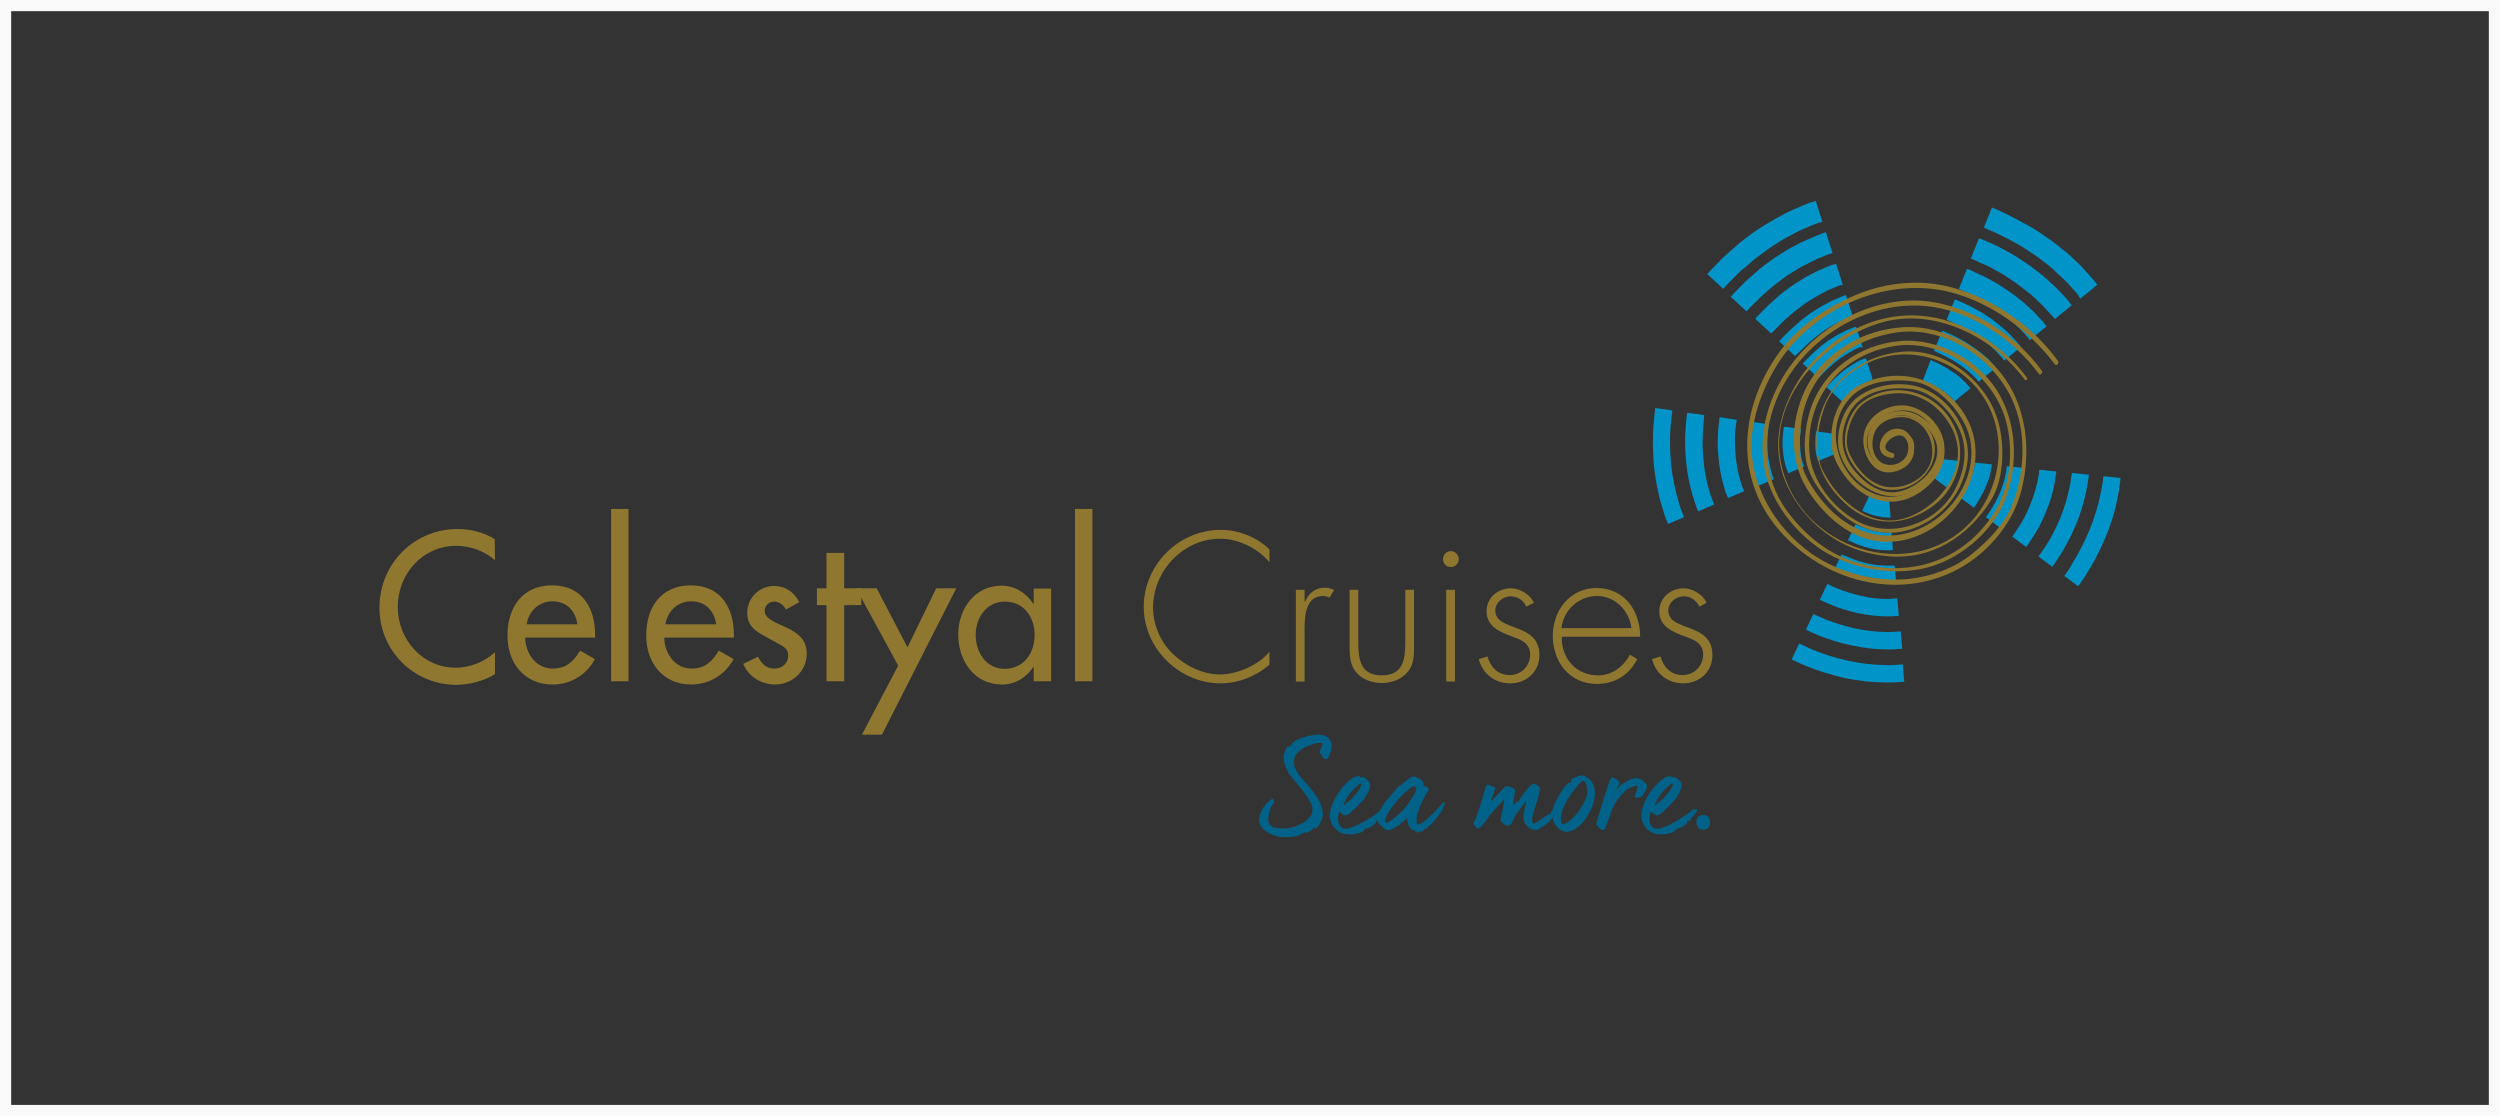 <svg width="224" height="100" viewBox="0 0 224 100" fill="none" xmlns="http://www.w3.org/2000/svg">
<rect x="0" y="0" width="224" height="100" fill="#333333" stroke="none"/>
<rect x="0.5" y="0.5" width="223" height="99" stroke="#F9F9F9"/>
<g style="mix-blend-mode:luminosity" clip-path="url(#clip0_3572_2685)">
<path d="M119.307 66.831C119.307 66.884 119.307 66.963 119.281 67.095C119.255 67.227 119.229 67.359 119.177 67.492C119.125 67.624 119.073 67.756 119.021 67.862C118.969 67.968 118.891 68.02 118.813 68.02C118.761 68.02 118.709 67.994 118.631 67.941C118.553 67.888 118.501 67.835 118.449 67.756C118.397 67.677 118.345 67.597 118.319 67.544C118.293 67.465 118.267 67.412 118.267 67.359C118.267 67.307 118.293 67.201 118.345 67.069C118.397 66.936 118.475 66.804 118.527 66.646C118.501 66.619 118.501 66.593 118.475 66.593C118.475 66.593 118.449 66.566 118.371 66.566C118.214 66.54 117.98 66.593 117.72 66.646C117.46 66.725 117.174 66.831 116.914 66.963C116.654 67.095 116.42 67.28 116.238 67.465C116.056 67.677 115.952 67.888 115.926 68.153C115.9 68.364 115.952 68.549 116.004 68.734C116.082 68.919 116.16 69.104 116.29 69.289C116.42 69.475 116.55 69.633 116.706 69.818C116.862 69.977 117.018 70.162 117.174 70.347C117.616 70.849 117.954 71.299 118.188 71.748C118.423 72.198 118.527 72.621 118.527 73.017C118.527 73.07 118.501 73.149 118.475 73.281C118.423 73.414 118.371 73.546 118.319 73.678C118.241 73.81 118.188 73.942 118.084 74.048C118.006 74.154 117.928 74.207 117.824 74.207C117.798 74.207 117.772 74.207 117.772 74.207V74.18C117.772 74.18 117.772 74.18 117.772 74.154C117.772 74.127 117.746 74.154 117.72 74.154C117.642 74.26 117.564 74.339 117.486 74.392C117.408 74.445 117.356 74.498 117.252 74.55C117.174 74.603 117.07 74.63 116.966 74.603C116.94 74.603 116.914 74.603 116.914 74.603C116.914 74.603 116.914 74.603 116.914 74.577V74.55C116.914 74.55 116.888 74.55 116.862 74.55C116.836 74.55 116.81 74.55 116.81 74.577C116.81 74.603 116.784 74.603 116.784 74.63C116.784 74.656 116.758 74.656 116.758 74.683C116.758 74.709 116.732 74.709 116.706 74.709C116.68 74.709 116.654 74.709 116.654 74.709V74.683V74.656C116.654 74.656 116.654 74.63 116.628 74.63C116.576 74.656 116.55 74.683 116.524 74.736C116.498 74.788 116.446 74.841 116.368 74.868C116.212 74.894 116.056 74.921 115.9 74.947C115.77 74.974 115.614 74.974 115.432 75C115.25 75 115.067 75 114.859 75C114.703 75 114.521 74.947 114.313 74.894C114.079 74.841 113.871 74.736 113.663 74.63C113.455 74.498 113.247 74.365 113.091 74.18C112.935 73.995 112.831 73.784 112.805 73.546C112.805 73.414 112.831 73.229 112.883 73.044C112.935 72.859 113.013 72.674 113.117 72.488C113.221 72.303 113.351 72.118 113.507 71.96C113.663 71.801 113.819 71.669 114.001 71.563C114.027 71.563 114.027 71.563 114.053 71.563C114.079 71.59 114.105 71.59 114.105 71.616C114.183 71.722 114.183 71.88 114.079 72.065C114.027 72.092 113.975 72.145 113.923 72.25C113.871 72.356 113.819 72.462 113.793 72.594C113.741 72.726 113.715 72.832 113.689 72.964C113.663 73.097 113.637 73.176 113.637 73.255C113.611 73.467 113.637 73.625 113.715 73.757C113.767 73.89 113.871 73.969 113.975 74.048C114.079 74.127 114.209 74.154 114.339 74.18C114.469 74.207 114.625 74.207 114.755 74.233C114.807 74.233 114.885 74.233 115.015 74.233C115.119 74.233 115.197 74.233 115.276 74.233C115.432 74.207 115.64 74.154 115.9 74.101C116.16 74.022 116.42 73.916 116.654 73.784C116.914 73.652 117.122 73.467 117.304 73.281C117.486 73.07 117.59 72.859 117.59 72.594C117.616 72.356 117.538 72.118 117.382 71.827C117.226 71.537 117.044 71.272 116.81 70.955C116.576 70.664 116.342 70.373 116.108 70.082C115.848 69.792 115.64 69.527 115.484 69.289C115.432 69.21 115.354 69.104 115.302 68.972C115.25 68.84 115.197 68.708 115.145 68.576C115.093 68.443 115.067 68.311 115.041 68.179C115.015 68.047 115.015 67.915 115.015 67.809C115.015 67.756 115.015 67.703 115.041 67.597C115.067 67.518 115.093 67.412 115.119 67.333C115.145 67.227 115.197 67.148 115.223 67.069C115.276 66.989 115.328 66.936 115.354 66.91C115.406 66.91 115.432 66.884 115.51 66.884C115.562 66.857 115.614 66.857 115.666 66.831C115.718 66.672 115.848 66.513 116.056 66.381C116.264 66.249 116.524 66.143 116.784 66.064C117.044 65.985 117.33 65.905 117.59 65.879C117.85 65.826 118.084 65.826 118.24 65.826C118.423 65.853 118.605 65.879 118.735 65.932C118.865 65.985 118.969 66.064 119.073 66.17C119.151 66.275 119.203 66.381 119.255 66.513C119.307 66.566 119.307 66.698 119.307 66.831Z" fill="#006288"/>
<path d="M124.146 72.541C124.146 72.647 124.12 72.726 124.068 72.805C124.016 72.885 123.964 72.938 123.886 73.017C123.808 73.096 123.756 73.149 123.678 73.255C123.6 73.334 123.548 73.44 123.522 73.599L123.418 73.519H123.314C123.262 73.519 123.262 73.546 123.262 73.599C123.262 73.651 123.262 73.678 123.288 73.731C123.21 73.784 123.106 73.863 123.054 73.916C122.976 73.995 122.898 74.048 122.768 74.127C122.716 74.154 122.638 74.18 122.533 74.207C122.429 74.233 122.351 74.233 122.299 74.286C122.273 74.312 122.221 74.339 122.169 74.418C122.117 74.497 122.065 74.55 121.961 74.577C121.597 74.709 121.259 74.762 120.973 74.762C120.687 74.762 120.453 74.735 120.245 74.656C120.037 74.577 119.881 74.471 119.725 74.339C119.594 74.207 119.49 74.074 119.386 73.916C119.308 73.784 119.256 73.625 119.204 73.493C119.178 73.361 119.152 73.228 119.152 73.149C119.152 72.938 119.178 72.7 119.256 72.435C119.334 72.171 119.438 71.906 119.568 71.642C119.699 71.378 119.855 71.113 120.037 70.875C120.219 70.611 120.401 70.4 120.583 70.214C120.765 70.029 120.973 69.871 121.155 69.739C121.363 69.606 121.545 69.553 121.727 69.553C121.779 69.553 121.805 69.58 121.857 69.606C121.883 69.633 121.935 69.659 121.961 69.659C121.987 69.659 122.013 69.659 122.013 69.659V69.633V69.606C122.013 69.606 122.039 69.606 122.065 69.606C122.117 69.606 122.195 69.633 122.273 69.686C122.351 69.739 122.429 69.791 122.507 69.871C122.585 69.95 122.638 70.003 122.69 70.082C122.742 70.162 122.768 70.214 122.768 70.267C122.768 70.4 122.742 70.505 122.716 70.637C122.69 70.743 122.638 70.875 122.585 70.981C122.533 71.087 122.481 71.193 122.403 71.298C122.351 71.404 122.299 71.483 122.247 71.563C122.221 71.589 122.169 71.668 122.091 71.748C122.013 71.827 121.935 71.933 121.805 72.039C121.701 72.144 121.597 72.277 121.467 72.382C121.337 72.488 121.233 72.62 121.103 72.726C120.999 72.832 120.895 72.911 120.791 72.964C120.713 73.017 120.635 73.07 120.583 73.07C120.505 73.07 120.427 73.043 120.323 72.964C120.219 72.885 120.115 72.805 120.011 72.726C119.985 72.779 119.959 72.832 119.959 72.885C119.933 72.938 119.933 73.017 119.907 73.07C119.907 73.123 119.881 73.202 119.881 73.255C119.881 73.308 119.881 73.334 119.881 73.361C119.881 73.466 119.881 73.572 119.907 73.678C119.933 73.784 119.985 73.863 120.037 73.969C120.089 74.048 120.167 74.127 120.271 74.18C120.349 74.233 120.479 74.259 120.609 74.259C120.739 74.259 120.895 74.233 121.077 74.154C121.259 74.074 121.467 73.995 121.701 73.889C121.909 73.784 122.143 73.651 122.377 73.519C122.611 73.387 122.82 73.255 123.002 73.123C123.184 72.99 123.366 72.885 123.496 72.752C123.652 72.647 123.73 72.567 123.808 72.488C123.834 72.488 123.886 72.514 123.938 72.541C124.12 72.435 124.146 72.488 124.146 72.541ZM122.013 70.214H121.883C121.805 70.241 121.727 70.32 121.623 70.4C121.519 70.479 121.415 70.585 121.285 70.717C121.155 70.849 121.051 70.981 120.921 71.14C120.791 71.298 120.687 71.457 120.583 71.642C120.531 71.721 120.505 71.801 120.479 71.854C120.453 71.906 120.427 71.959 120.401 72.039C120.375 72.091 120.375 72.144 120.349 72.171C120.453 72.118 120.609 72.012 120.791 71.854C120.973 71.695 121.155 71.536 121.311 71.325C121.493 71.14 121.649 70.928 121.779 70.743C121.909 70.532 121.987 70.347 122.013 70.214Z" fill="#006288"/>
<path d="M129.348 72.224C129.322 72.356 129.27 72.489 129.192 72.621C129.114 72.753 129.036 72.885 128.932 73.017C128.906 73.07 128.828 73.15 128.724 73.282C128.62 73.414 128.49 73.546 128.36 73.705C128.23 73.863 128.1 73.996 127.97 74.101C127.84 74.207 127.762 74.286 127.71 74.286C127.658 74.286 127.632 74.286 127.632 74.26C127.632 74.234 127.606 74.234 127.58 74.234C127.553 74.26 127.553 74.286 127.58 74.313C127.606 74.339 127.606 74.366 127.606 74.392C127.58 74.392 127.527 74.392 127.501 74.445C127.475 74.498 127.423 74.524 127.397 74.524C127.345 74.524 127.319 74.524 127.345 74.498C127.345 74.471 127.345 74.471 127.293 74.471C127.241 74.471 127.215 74.498 127.215 74.524C127.215 74.551 127.189 74.577 127.137 74.577C127.085 74.577 127.059 74.577 127.085 74.577C127.085 74.577 127.085 74.551 127.059 74.551L126.981 74.63V74.577C126.981 74.551 126.981 74.551 126.955 74.524L126.929 74.551C126.929 74.551 126.929 74.577 126.929 74.604C126.877 74.551 126.825 74.498 126.773 74.445C126.721 74.366 126.669 74.339 126.643 74.339C126.617 74.339 126.617 74.339 126.617 74.366V74.392C126.617 74.392 126.617 74.392 126.617 74.419C126.617 74.419 126.591 74.419 126.591 74.392C126.487 74.339 126.409 74.26 126.331 74.154C126.253 74.048 126.201 73.943 126.175 73.837C126.149 73.731 126.123 73.625 126.097 73.52C126.071 73.414 126.071 73.361 126.071 73.308C125.993 73.388 125.863 73.493 125.733 73.599C125.603 73.731 125.447 73.837 125.291 73.969C125.135 74.075 124.953 74.181 124.797 74.26C124.641 74.339 124.484 74.392 124.328 74.392C124.276 74.392 124.198 74.366 124.094 74.286C123.99 74.234 123.912 74.154 123.808 74.048C123.704 73.969 123.626 73.863 123.548 73.784C123.47 73.678 123.444 73.599 123.444 73.546C123.418 73.335 123.47 73.097 123.574 72.832C123.678 72.568 123.808 72.303 123.99 72.039C124.016 71.986 124.094 71.907 124.172 71.801C124.25 71.695 124.354 71.59 124.458 71.457C124.562 71.325 124.667 71.193 124.797 71.061C124.901 70.929 125.005 70.823 125.109 70.691C125.213 70.585 125.291 70.506 125.369 70.427C125.447 70.347 125.499 70.321 125.499 70.321C125.551 70.321 125.577 70.321 125.577 70.347C125.577 70.374 125.577 70.374 125.603 70.374C125.629 70.347 125.629 70.321 125.655 70.294C125.681 70.268 125.681 70.241 125.655 70.215C125.707 70.189 125.785 70.136 125.863 70.056C125.941 69.977 125.993 69.951 126.071 69.898C126.123 69.871 126.149 69.845 126.201 69.792C126.227 69.766 126.279 69.713 126.331 69.686C126.383 69.66 126.435 69.633 126.513 69.607C126.591 69.58 126.669 69.58 126.773 69.58C126.799 69.58 126.851 69.607 126.903 69.633C126.981 69.66 127.059 69.713 127.137 69.766C127.215 69.818 127.293 69.845 127.345 69.898C127.423 69.951 127.449 69.977 127.475 69.977C127.501 70.03 127.527 70.083 127.527 70.162C127.554 70.241 127.554 70.321 127.527 70.4C127.606 70.453 127.684 70.479 127.762 70.479C127.84 70.479 127.918 70.532 127.97 70.612C127.97 70.638 127.996 70.691 127.996 70.717C128.022 70.797 127.996 70.823 127.97 70.876C127.918 70.929 127.892 70.982 127.866 71.008C127.84 71.034 127.814 71.087 127.788 71.114C127.736 71.246 127.632 71.378 127.554 71.563C127.449 71.748 127.371 71.96 127.267 72.171C127.189 72.383 127.111 72.594 127.033 72.806C126.955 73.017 126.929 73.229 126.929 73.388V73.758L126.955 73.811C126.981 73.863 126.981 73.89 127.007 73.863C127.033 73.863 127.059 73.863 127.137 73.837C127.189 73.811 127.267 73.784 127.345 73.758C127.423 73.731 127.501 73.678 127.554 73.625C127.632 73.573 127.684 73.546 127.736 73.493C127.892 73.361 128.048 73.229 128.204 73.07C128.386 72.912 128.542 72.727 128.698 72.568C128.854 72.409 128.984 72.251 129.088 72.145C129.192 72.013 129.27 71.933 129.296 71.907C129.322 71.854 129.348 71.828 129.374 71.854C129.4 71.854 129.4 71.88 129.426 71.933C129.452 71.986 129.452 72.013 129.452 72.092C129.348 72.145 129.348 72.171 129.348 72.224ZM126.903 70.691C126.903 70.612 126.851 70.506 126.773 70.427C126.695 70.427 126.591 70.479 126.409 70.585C126.253 70.691 126.071 70.85 125.863 71.034C125.655 71.22 125.473 71.431 125.239 71.669C125.031 71.907 124.823 72.145 124.667 72.383C124.484 72.621 124.354 72.832 124.25 73.07C124.146 73.282 124.094 73.467 124.094 73.625C124.094 73.678 124.094 73.705 124.12 73.705H124.146H124.328C124.562 73.546 124.745 73.414 124.901 73.308C125.057 73.202 125.239 73.017 125.473 72.806C125.707 72.594 125.889 72.383 126.071 72.145C126.097 72.118 126.149 72.039 126.227 71.933C126.305 71.801 126.409 71.669 126.513 71.51C126.617 71.352 126.695 71.22 126.773 71.061C126.877 70.876 126.903 70.744 126.903 70.691Z" fill="#006288"/>
<path d="M139.752 72.118C139.752 72.251 139.7 72.436 139.57 72.621C139.44 72.806 139.31 72.991 139.18 73.176C139.024 73.361 138.894 73.52 138.764 73.652C138.634 73.784 138.582 73.837 138.556 73.837C138.504 73.863 138.451 73.916 138.373 73.969C138.295 74.022 138.191 74.075 138.087 74.154C137.983 74.207 137.905 74.26 137.801 74.313C137.723 74.366 137.671 74.366 137.619 74.366C137.567 74.366 137.515 74.366 137.489 74.366C137.437 74.366 137.411 74.339 137.333 74.339C137.333 74.339 137.307 74.313 137.281 74.313C137.255 74.286 137.203 74.286 137.177 74.26C137.151 74.234 137.099 74.234 137.073 74.234C137.047 74.234 137.021 74.207 137.047 74.207C136.917 74.128 136.839 74.022 136.761 73.943C136.683 73.863 136.631 73.784 136.605 73.705C136.579 73.626 136.553 73.546 136.527 73.44C136.501 73.335 136.501 73.229 136.501 73.07C136.501 73.044 136.501 72.991 136.527 72.885C136.553 72.779 136.579 72.674 136.605 72.541C136.631 72.409 136.657 72.277 136.683 72.118C136.709 71.96 136.735 71.828 136.761 71.722C136.579 71.96 136.423 72.171 136.241 72.409C136.085 72.647 135.903 72.885 135.747 73.123C135.721 73.15 135.695 73.203 135.669 73.282C135.643 73.388 135.591 73.467 135.539 73.573C135.486 73.678 135.434 73.784 135.356 73.863C135.278 73.943 135.226 73.996 135.148 73.996C135.096 73.996 135.018 73.969 134.94 73.943C134.862 73.916 134.784 73.863 134.706 73.811C134.628 73.758 134.576 73.705 134.524 73.626C134.472 73.546 134.446 73.493 134.446 73.44C134.446 73.414 134.472 73.308 134.498 73.15C134.524 72.991 134.576 72.806 134.628 72.594C134.68 72.383 134.706 72.198 134.732 72.013C134.758 71.828 134.784 71.695 134.784 71.616C134.602 71.801 134.368 72.039 134.134 72.304C133.9 72.568 133.666 72.832 133.458 73.07C133.432 73.097 133.38 73.176 133.302 73.308C133.224 73.44 133.12 73.573 133.016 73.705C132.912 73.837 132.808 73.969 132.704 74.075C132.6 74.181 132.522 74.234 132.443 74.234C132.417 74.234 132.365 74.207 132.339 74.181C132.287 74.154 132.235 74.101 132.209 74.049C132.157 73.996 132.131 73.943 132.079 73.89C132.053 73.837 132.027 73.784 132.027 73.758C132.157 73.493 132.261 73.255 132.339 73.017C132.417 72.779 132.496 72.515 132.6 72.251C132.652 72.092 132.704 71.881 132.782 71.669C132.86 71.458 132.912 71.246 132.964 71.035C133.016 70.823 133.068 70.665 133.12 70.532C133.172 70.4 133.198 70.321 133.25 70.321C133.302 70.321 133.38 70.321 133.458 70.347C133.536 70.374 133.614 70.4 133.666 70.427C133.744 70.453 133.796 70.479 133.874 70.532C133.926 70.559 133.978 70.612 134.004 70.638C133.926 70.823 133.848 71.008 133.796 71.167C133.744 71.352 133.666 71.51 133.614 71.695V71.722C133.614 71.722 133.614 71.748 133.64 71.775C133.744 71.643 133.874 71.51 134.03 71.352C134.16 71.193 134.316 71.061 134.42 70.929C134.55 70.797 134.654 70.665 134.758 70.585C134.862 70.479 134.914 70.453 134.94 70.453C135.018 70.453 135.096 70.453 135.2 70.479C135.278 70.506 135.382 70.532 135.46 70.559C135.539 70.585 135.617 70.638 135.669 70.691C135.721 70.744 135.747 70.797 135.747 70.85L135.565 72.145C135.591 72.118 135.617 72.092 135.669 72.066C135.695 72.039 135.747 71.986 135.773 71.96C135.799 71.933 135.851 71.881 135.877 71.854C135.903 71.828 135.929 71.801 135.955 71.801C136.007 71.801 136.033 71.801 136.033 71.828C136.033 71.854 136.033 71.854 136.059 71.854C136.059 71.828 136.085 71.775 136.137 71.695C136.189 71.616 136.241 71.51 136.319 71.378C136.397 71.272 136.475 71.14 136.579 71.008C136.683 70.876 136.787 70.744 136.891 70.638C136.995 70.532 137.099 70.427 137.177 70.347C137.281 70.268 137.359 70.242 137.437 70.242C137.489 70.242 137.567 70.268 137.619 70.294C137.671 70.321 137.749 70.374 137.801 70.4C137.853 70.453 137.905 70.506 137.931 70.532C137.957 70.585 137.983 70.638 137.983 70.665C137.983 70.691 137.983 70.744 137.957 70.823C137.931 70.902 137.931 70.982 137.905 71.088C137.879 71.193 137.853 71.272 137.827 71.378C137.801 71.484 137.775 71.537 137.775 71.616C137.723 71.775 137.697 71.907 137.619 72.092C137.567 72.251 137.515 72.409 137.463 72.568C137.411 72.727 137.385 72.885 137.333 73.044C137.307 73.203 137.281 73.335 137.281 73.467C137.281 73.546 137.281 73.626 137.307 73.652C137.307 73.705 137.359 73.758 137.437 73.811C137.567 73.758 137.697 73.678 137.853 73.573C138.009 73.467 138.139 73.388 138.269 73.282C138.399 73.176 138.504 73.097 138.608 73.044C138.712 72.965 138.764 72.938 138.79 72.938C138.816 72.938 138.816 72.938 138.816 72.938C138.816 72.938 138.816 72.965 138.79 72.965L138.764 72.991C138.764 72.991 138.764 72.991 138.79 72.991C138.816 72.991 138.842 72.965 138.868 72.938C138.894 72.912 138.92 72.859 138.946 72.859C138.972 72.727 139.076 72.594 139.206 72.489C139.336 72.383 139.492 72.224 139.648 72.039C139.674 72.066 139.726 72.066 139.752 72.118C139.752 72.066 139.726 72.039 139.752 72.118Z" fill="#006288"/>
<path d="M141.782 69.475C141.886 69.501 141.964 69.527 142.068 69.58C142.146 69.633 142.224 69.686 142.328 69.739C142.406 69.792 142.484 69.871 142.562 69.95C142.692 70.162 142.796 70.373 142.848 70.585C142.9 70.77 142.9 70.981 142.9 71.193C142.9 71.404 142.848 71.642 142.796 71.88C142.718 72.118 142.64 72.383 142.51 72.621C142.38 72.859 142.25 73.096 142.094 73.334C141.938 73.572 141.756 73.784 141.574 73.942C141.392 74.127 141.183 74.26 140.975 74.365C140.767 74.471 140.559 74.524 140.351 74.524C140.143 74.524 139.935 74.445 139.779 74.339C139.623 74.233 139.493 74.075 139.363 73.916C139.259 73.757 139.181 73.572 139.129 73.387C139.077 73.202 139.051 73.044 139.051 72.938C139.051 72.911 139.051 72.859 139.077 72.806C139.077 72.726 139.103 72.647 139.129 72.568C139.155 72.462 139.181 72.383 139.207 72.277C139.233 72.171 139.259 72.065 139.311 71.986C139.363 71.88 139.441 71.748 139.545 71.537C139.649 71.325 139.779 71.114 139.909 70.902C140.039 70.691 140.169 70.505 140.325 70.347C140.455 70.188 140.559 70.109 140.637 70.109C140.689 70.109 140.715 70.109 140.715 70.135C140.715 70.162 140.715 70.162 140.767 70.162C140.767 70.135 140.767 70.109 140.767 70.082C140.767 70.056 140.767 70.03 140.767 70.003C140.767 69.977 140.767 69.95 140.793 69.897C140.793 69.871 140.845 69.818 140.897 69.792C141.21 69.607 141.522 69.448 141.782 69.475ZM142.224 70.928C142.198 70.611 142.172 70.4 142.146 70.294C142.094 70.188 142.042 70.109 141.99 70.03C141.938 69.95 141.86 69.95 141.782 69.977C141.652 70.03 141.444 70.268 141.131 70.664C140.819 71.061 140.585 71.431 140.429 71.695C140.247 71.986 140.117 72.25 140.013 72.541C139.909 72.832 139.857 73.096 139.857 73.387C139.857 73.44 139.857 73.546 139.883 73.625C139.909 73.731 139.961 73.81 140.039 73.863C140.299 73.784 140.533 73.652 140.793 73.414C141.053 73.176 141.288 72.911 141.496 72.621C141.704 72.33 141.886 72.013 142.016 71.722C142.146 71.431 142.224 71.166 142.224 70.928Z" fill="#006288"/>
<path d="M147.579 70.452C147.579 70.505 147.553 70.558 147.501 70.664C147.475 70.77 147.423 70.875 147.371 70.981C147.319 71.087 147.241 71.193 147.189 71.272C147.111 71.351 147.059 71.404 147.007 71.431C146.955 71.457 146.877 71.457 146.825 71.457C146.721 71.484 146.617 71.484 146.565 71.457C146.512 71.431 146.486 71.431 146.486 71.404C146.486 71.378 146.486 71.351 146.486 71.299C146.486 71.272 146.513 71.219 146.539 71.166C146.565 71.087 146.591 71.008 146.617 70.928C146.643 70.849 146.669 70.77 146.695 70.69C146.721 70.611 146.721 70.558 146.721 70.532C146.721 70.479 146.721 70.452 146.721 70.452C146.721 70.426 146.695 70.426 146.669 70.4H146.565C146.304 70.452 146.096 70.558 145.888 70.664C145.68 70.796 145.524 70.955 145.342 71.14C145.186 71.325 145.03 71.51 144.9 71.695C144.77 71.88 144.614 72.144 144.458 72.488C144.432 72.567 144.38 72.673 144.328 72.832C144.276 72.99 144.224 73.149 144.146 73.334C144.094 73.519 144.016 73.678 143.964 73.837C143.912 73.995 143.86 74.127 143.834 74.207C143.808 74.286 143.782 74.339 143.73 74.339C143.678 74.365 143.626 74.365 143.574 74.365C143.522 74.365 143.469 74.339 143.417 74.286C143.339 74.233 143.287 74.18 143.235 74.127C143.183 74.074 143.131 73.995 143.079 73.942C143.027 73.889 143.027 73.837 143.027 73.784C143.027 73.784 143.053 73.704 143.079 73.572C143.131 73.44 143.183 73.255 143.235 73.043C143.313 72.832 143.391 72.567 143.469 72.303C143.548 72.039 143.652 71.748 143.73 71.457C143.834 71.166 143.912 70.875 144.016 70.611C144.094 70.347 144.172 70.082 144.25 69.871C144.276 69.844 144.302 69.791 144.354 69.739C144.406 69.686 144.458 69.659 144.484 69.659C144.536 69.659 144.614 69.686 144.692 69.739C144.77 69.765 144.822 69.818 144.9 69.871C144.952 69.924 145.004 69.977 145.056 70.029C145.082 70.082 145.108 70.109 145.108 70.135C145.108 70.162 145.082 70.188 145.056 70.267C145.03 70.32 145.004 70.4 144.952 70.479C144.926 70.558 144.874 70.638 144.848 70.69C144.822 70.77 144.796 70.823 144.796 70.875C144.848 70.743 144.952 70.638 145.082 70.479C145.238 70.347 145.394 70.215 145.576 70.109C145.758 70.003 145.94 69.897 146.122 69.818C146.304 69.739 146.46 69.712 146.591 69.712C146.669 69.712 146.747 69.739 146.851 69.765C146.955 69.791 147.059 69.844 147.163 69.924C147.267 70.003 147.345 70.082 147.423 70.162C147.553 70.241 147.579 70.347 147.579 70.452Z" fill="#006288"/>
<path d="M152.052 72.542C152.052 72.647 152.026 72.727 151.974 72.806C151.922 72.885 151.87 72.938 151.792 73.018C151.714 73.097 151.662 73.15 151.584 73.255C151.506 73.335 151.454 73.441 151.428 73.599L151.324 73.52H151.22C151.168 73.52 151.168 73.546 151.168 73.599C151.168 73.652 151.168 73.678 151.194 73.731C151.116 73.784 151.012 73.864 150.96 73.916C150.882 73.996 150.804 74.049 150.674 74.128C150.622 74.154 150.544 74.181 150.44 74.207C150.336 74.234 150.258 74.234 150.206 74.287C150.18 74.313 150.128 74.339 150.076 74.419C150.024 74.498 149.972 74.551 149.868 74.577C149.503 74.71 149.165 74.763 148.879 74.763C148.593 74.763 148.359 74.736 148.151 74.657C147.943 74.577 147.787 74.472 147.631 74.34C147.501 74.207 147.397 74.075 147.293 73.916C147.215 73.784 147.163 73.626 147.111 73.493C147.085 73.361 147.059 73.229 147.059 73.15C147.059 72.938 147.085 72.7 147.163 72.436C147.241 72.171 147.345 71.907 147.475 71.643C147.605 71.378 147.761 71.114 147.943 70.876C148.125 70.612 148.307 70.4 148.489 70.215C148.671 70.03 148.879 69.871 149.061 69.739C149.269 69.607 149.451 69.554 149.633 69.554C149.685 69.554 149.711 69.581 149.763 69.607C149.79 69.633 149.842 69.66 149.868 69.66C149.894 69.66 149.92 69.66 149.92 69.66V69.633V69.607C149.92 69.607 149.946 69.607 149.972 69.607C150.024 69.607 150.102 69.633 150.18 69.686C150.258 69.739 150.336 69.792 150.414 69.871C150.492 69.951 150.544 70.004 150.596 70.083C150.648 70.162 150.674 70.215 150.674 70.268C150.674 70.4 150.648 70.506 150.622 70.638C150.596 70.744 150.544 70.876 150.492 70.982C150.44 71.088 150.388 71.193 150.31 71.299C150.258 71.405 150.206 71.484 150.154 71.564C150.128 71.59 150.076 71.669 149.998 71.749C149.92 71.828 149.842 71.934 149.711 72.039C149.607 72.145 149.503 72.277 149.373 72.383C149.243 72.489 149.139 72.621 149.009 72.727C148.905 72.832 148.801 72.912 148.697 72.965C148.619 73.018 148.541 73.07 148.489 73.07C148.411 73.07 148.333 73.044 148.229 72.965C148.125 72.885 148.021 72.806 147.917 72.727C147.891 72.78 147.865 72.832 147.865 72.885C147.839 72.938 147.839 73.018 147.813 73.07C147.813 73.123 147.787 73.203 147.787 73.255C147.787 73.308 147.787 73.335 147.787 73.361C147.787 73.467 147.787 73.573 147.813 73.678C147.839 73.784 147.891 73.864 147.943 73.969C147.995 74.049 148.073 74.128 148.177 74.181C148.255 74.234 148.385 74.26 148.515 74.26C148.645 74.26 148.801 74.234 148.983 74.154C149.165 74.075 149.373 73.996 149.607 73.89C149.816 73.784 150.05 73.652 150.284 73.52C150.518 73.388 150.726 73.255 150.908 73.123C151.09 72.991 151.272 72.885 151.402 72.753C151.558 72.647 151.636 72.568 151.714 72.489C151.74 72.489 151.792 72.515 151.844 72.542C152.026 72.436 152.052 72.489 152.052 72.542ZM149.92 70.215H149.79C149.711 70.242 149.633 70.321 149.529 70.4C149.425 70.48 149.321 70.585 149.191 70.718C149.061 70.85 148.957 70.982 148.827 71.141C148.697 71.299 148.593 71.458 148.489 71.643C148.437 71.722 148.411 71.801 148.385 71.854C148.359 71.907 148.333 71.96 148.307 72.039C148.281 72.092 148.281 72.145 148.255 72.171C148.359 72.119 148.515 72.013 148.697 71.854C148.879 71.696 149.061 71.537 149.217 71.326C149.399 71.141 149.555 70.929 149.685 70.744C149.816 70.532 149.894 70.347 149.92 70.215Z" fill="#006288"/>
<path d="M152 73.678C152 73.282 152.26 73.017 152.624 73.017C152.988 73.017 153.222 73.282 153.222 73.678C153.222 74.048 152.988 74.339 152.598 74.339C152.234 74.339 152 74.048 152 73.678Z" fill="#006288"/>
<path d="M44.351 50.202C43.415 49.356 42.115 48.906 40.866 48.906C37.901 48.906 35.639 51.391 35.639 54.379C35.639 57.313 37.875 59.825 40.814 59.825C42.115 59.825 43.363 59.323 44.351 58.45V60.407C43.337 61.015 42.063 61.358 40.866 61.358C37.095 61.358 34 58.318 34 54.458C34 50.466 37.147 47.399 40.996 47.399C42.141 47.399 43.311 47.69 44.325 48.298L44.351 50.202Z" fill="#907730"/>
<path d="M51.737 55.938C51.555 54.696 50.748 53.876 49.5 53.876C48.278 53.876 47.367 54.775 47.185 55.938H51.737ZM47.055 57.128C47.081 58.556 48.018 59.904 49.526 59.904C50.722 59.904 51.373 59.296 51.971 58.291L53.297 59.058C52.543 60.486 51.113 61.331 49.5 61.331C47.003 61.331 45.469 59.428 45.469 56.943C45.469 54.405 46.821 52.448 49.474 52.448C52.101 52.448 53.323 54.405 53.323 56.89V57.128H47.055Z" fill="#907730"/>
<path d="M56.314 45.601H54.754V61.041H56.314V45.601Z" fill="#907730"/>
<path d="M64.17 55.938C63.988 54.696 63.182 53.876 61.934 53.876C60.711 53.876 59.801 54.775 59.619 55.938H64.17ZM59.515 57.128C59.541 58.556 60.477 59.904 61.96 59.904C63.156 59.904 63.806 59.296 64.404 58.291L65.731 59.058C64.951 60.486 63.52 61.331 61.934 61.331C59.437 61.331 57.902 59.428 57.902 56.943C57.902 54.405 59.229 52.448 61.908 52.448C64.535 52.448 65.757 54.405 65.757 56.89V57.128H59.515Z" fill="#907730"/>
<path d="M70.413 54.617C70.231 54.22 69.815 53.903 69.373 53.903C68.931 53.903 68.514 54.247 68.514 54.722C68.514 55.436 69.451 55.754 70.413 56.203C71.375 56.653 72.286 57.234 72.286 58.556C72.286 60.142 70.985 61.332 69.451 61.332C68.254 61.332 67.058 60.645 66.59 59.481L67.916 58.847C68.254 59.481 68.644 59.904 69.399 59.904C70.049 59.904 70.621 59.455 70.621 58.741C70.621 58.292 70.413 58.08 70.049 57.842L68.514 56.996C67.604 56.494 66.954 56.044 66.954 54.908C66.954 53.559 68.046 52.502 69.373 52.502C70.361 52.502 71.167 53.057 71.609 53.956L70.413 54.617Z" fill="#907730"/>
<path d="M75.64 61.041H74.054V54.22H73.195V52.713H74.054V49.54H75.64V52.713H77.175V54.22H75.64V61.041Z" fill="#907730"/>
<path d="M76.707 52.713H78.554L81.311 58L83.885 52.713H85.68L79.022 65.826H77.227L80.478 59.639L76.707 52.713Z" fill="#907730"/>
<path d="M92.7 56.89C92.7 55.277 91.737 53.902 90.021 53.902C88.408 53.902 87.42 55.33 87.42 56.89C87.42 58.45 88.356 59.93 90.021 59.93C91.763 59.904 92.7 58.502 92.7 56.89ZM94.182 61.041H92.622V59.745H92.596C91.971 60.697 90.983 61.331 89.787 61.331C87.29 61.331 85.859 59.216 85.859 56.837C85.859 54.563 87.342 52.475 89.735 52.475C90.931 52.475 91.919 53.109 92.596 54.114H92.622V52.739H94.182V61.041Z" fill="#907730"/>
<path d="M97.877 45.601H96.316V61.041H97.877V45.601Z" fill="#907730"/>
<path d="M113.742 50.386C112.728 49.117 110.933 48.271 109.321 48.271C106.018 48.271 103.313 51.153 103.313 54.431C103.313 55.991 103.963 57.498 105.081 58.582C106.174 59.639 107.76 60.433 109.321 60.433C110.829 60.433 112.78 59.587 113.742 58.397V59.56C112.494 60.618 110.959 61.226 109.347 61.226C105.68 61.226 102.48 58.106 102.48 54.378C102.48 50.571 105.654 47.478 109.373 47.478C110.959 47.478 112.598 48.112 113.742 49.223V50.386Z" fill="#907730"/>
<path d="M116.916 53.903H116.942C117.254 53.162 117.826 52.66 118.684 52.66C118.996 52.66 119.256 52.739 119.543 52.845L119.126 53.559C118.944 53.453 118.788 53.4 118.554 53.4C116.786 53.4 116.89 55.621 116.89 56.864V61.067H116.109V52.845H116.89V53.903H116.916Z" fill="#907730"/>
<path d="M126.696 52.845V57.763C126.696 58.582 126.722 59.428 126.202 60.115C125.655 60.856 124.693 61.2 123.809 61.2C122.899 61.2 121.962 60.856 121.416 60.115C120.922 59.428 120.922 58.582 120.922 57.763V52.845H121.702V57.498C121.702 59.084 121.884 60.512 123.809 60.512C125.733 60.512 125.916 59.084 125.916 57.498V52.845H126.696Z" fill="#907730"/>
<path d="M130.363 61.067H129.583V52.845H130.363V61.067ZM130.701 50.095C130.701 50.492 130.389 50.809 129.999 50.809C129.583 50.809 129.297 50.492 129.297 50.095C129.297 49.699 129.609 49.381 129.999 49.381C130.389 49.381 130.701 49.725 130.701 50.095Z" fill="#907730"/>
<path d="M136.762 54.352C136.501 53.797 135.981 53.427 135.357 53.427C134.681 53.427 133.979 53.982 133.979 54.696C133.979 56.652 137.932 55.7 137.932 58.688C137.932 60.195 136.788 61.226 135.305 61.226C133.953 61.226 132.86 60.406 132.496 59.058L133.276 58.82C133.562 59.798 134.213 60.486 135.279 60.486C136.293 60.486 137.1 59.666 137.1 58.661C137.1 57.657 136.345 57.339 135.539 57.049C134.447 56.652 133.198 56.176 133.198 54.775C133.198 53.532 134.213 52.713 135.383 52.713C136.189 52.713 137.1 53.268 137.438 54.008L136.762 54.352Z" fill="#907730"/>
<path d="M146.177 56.282C145.995 54.775 144.773 53.4 143.082 53.4C141.444 53.4 140.065 54.696 139.909 56.282H146.177ZM139.935 57.022C139.883 59.084 141.288 60.512 143.186 60.512C144.435 60.512 145.449 59.745 146.047 58.661L146.697 59.058C145.969 60.486 144.695 61.279 143.056 61.279C140.663 61.279 139.129 59.322 139.129 56.969C139.129 54.669 140.689 52.686 143.056 52.686C145.501 52.686 146.958 54.669 146.958 57.049H139.961V57.022H139.935Z" fill="#907730"/>
<path d="M152.263 54.352C152.003 53.797 151.483 53.427 150.858 53.427C150.182 53.427 149.48 53.982 149.48 54.696C149.48 56.652 153.433 55.7 153.433 58.688C153.433 60.195 152.289 61.226 150.806 61.226C149.48 61.226 148.362 60.406 148.023 59.058L148.778 58.82C149.064 59.798 149.714 60.486 150.78 60.486C151.795 60.486 152.601 59.666 152.601 58.661C152.601 57.657 151.847 57.34 151.04 57.049C149.948 56.652 148.674 56.176 148.674 54.775C148.674 53.532 149.714 52.713 150.858 52.713C151.665 52.713 152.575 53.268 152.913 54.008L152.263 54.352Z" fill="#907730"/>
<path d="M167.788 33.968L167.19 32.091C167.19 32.091 167.138 32.118 167.033 32.144C166.929 32.171 166.799 32.25 166.643 32.303C166.565 32.329 166.461 32.382 166.383 32.435C166.279 32.488 166.201 32.541 166.097 32.594C165.993 32.647 165.889 32.726 165.785 32.805C165.681 32.885 165.551 32.937 165.447 33.017C165.239 33.202 165.005 33.334 164.797 33.545C164.589 33.731 164.381 33.889 164.225 34.074C164.068 34.233 163.912 34.392 163.808 34.497C163.756 34.55 163.73 34.603 163.704 34.63C163.678 34.656 163.652 34.682 163.652 34.682L165.083 36.004C165.083 36.004 165.135 35.925 165.213 35.846C165.291 35.766 165.421 35.66 165.551 35.502C165.707 35.343 165.863 35.211 166.019 35.053C166.201 34.894 166.383 34.788 166.539 34.656C166.617 34.577 166.721 34.55 166.799 34.497C166.877 34.444 166.955 34.392 167.033 34.339C167.111 34.312 167.19 34.259 167.242 34.233C167.32 34.206 167.372 34.154 167.424 34.154C167.528 34.127 167.632 34.074 167.684 34.048C167.762 33.995 167.788 33.968 167.788 33.968Z" fill="#0094C9"/>
<path d="M166.903 31.14L166.305 29.263C166.305 29.263 166.227 29.289 166.071 29.342C165.941 29.395 165.733 29.474 165.499 29.58C165.369 29.633 165.239 29.686 165.109 29.765C164.979 29.844 164.823 29.897 164.693 29.977C164.537 30.056 164.406 30.162 164.25 30.241C164.094 30.347 163.938 30.426 163.782 30.532C163.496 30.77 163.184 30.955 162.924 31.219C162.664 31.457 162.404 31.669 162.196 31.88C161.988 32.092 161.806 32.277 161.702 32.382C161.65 32.435 161.598 32.488 161.572 32.515C161.546 32.541 161.52 32.567 161.52 32.567L162.95 33.889C162.95 33.889 162.95 33.863 162.976 33.836C163.002 33.81 163.054 33.757 163.106 33.704C163.21 33.599 163.366 33.44 163.548 33.255C163.73 33.07 163.938 32.885 164.172 32.673C164.406 32.462 164.641 32.303 164.901 32.092C165.031 31.986 165.161 31.933 165.265 31.854C165.395 31.774 165.499 31.695 165.629 31.616C165.759 31.563 165.863 31.51 165.967 31.431C166.071 31.378 166.175 31.325 166.253 31.272C166.435 31.193 166.591 31.14 166.721 31.087C166.825 31.166 166.903 31.14 166.903 31.14Z" fill="#0094C9"/>
<path d="M165.994 28.311L165.396 26.434C165.396 26.434 165.292 26.46 165.11 26.54C164.928 26.619 164.642 26.725 164.356 26.857C164.2 26.91 164.018 26.989 163.862 27.095C163.679 27.201 163.497 27.28 163.315 27.386C163.133 27.491 162.925 27.623 162.743 27.729C162.561 27.861 162.353 27.967 162.171 28.099C161.807 28.39 161.417 28.628 161.105 28.945C160.767 29.236 160.454 29.501 160.22 29.739C159.986 29.977 159.778 30.188 159.622 30.347C159.544 30.426 159.492 30.479 159.466 30.532C159.44 30.585 159.414 30.585 159.414 30.585L160.845 31.907C160.845 31.907 160.871 31.88 160.897 31.854C160.923 31.827 160.975 31.748 161.053 31.695C161.183 31.563 161.365 31.378 161.599 31.166C161.807 30.928 162.093 30.717 162.379 30.452C162.665 30.188 163.003 29.977 163.315 29.712C163.471 29.58 163.653 29.501 163.81 29.395C163.966 29.289 164.122 29.183 164.304 29.104C164.46 29.025 164.616 28.945 164.772 28.866C164.928 28.787 165.058 28.707 165.188 28.655C165.448 28.549 165.682 28.443 165.838 28.39C165.916 28.337 165.994 28.311 165.994 28.311Z" fill="#0094C9"/>
<path d="M165.11 25.508L164.512 23.631C164.512 23.631 164.382 23.684 164.148 23.737C163.913 23.816 163.601 23.948 163.185 24.134C162.977 24.213 162.769 24.319 162.561 24.424C162.353 24.53 162.119 24.662 161.885 24.768C161.651 24.9 161.417 25.059 161.209 25.191C160.974 25.35 160.714 25.482 160.506 25.64C160.064 25.984 159.596 26.275 159.232 26.645C158.842 26.989 158.478 27.306 158.192 27.597C157.905 27.888 157.671 28.126 157.515 28.284C157.437 28.364 157.359 28.443 157.333 28.496C157.281 28.549 157.281 28.575 157.281 28.575L158.712 29.897C158.712 29.897 158.738 29.871 158.764 29.818C158.816 29.765 158.868 29.712 158.946 29.633C159.102 29.474 159.31 29.262 159.57 28.998C159.83 28.734 160.142 28.443 160.506 28.152C160.844 27.835 161.261 27.57 161.651 27.253C161.859 27.095 162.067 26.989 162.275 26.857C162.483 26.724 162.691 26.592 162.873 26.486C163.081 26.381 163.289 26.275 163.471 26.169C163.653 26.064 163.835 25.984 164.017 25.905C164.356 25.773 164.642 25.64 164.85 25.561C164.98 25.561 165.11 25.508 165.11 25.508Z" fill="#0094C9"/>
<path d="M164.199 22.68L163.601 20.802C163.601 20.802 163.445 20.855 163.159 20.961C162.873 21.067 162.483 21.226 162.015 21.437C161.781 21.543 161.52 21.648 161.26 21.781C161 21.913 160.74 22.072 160.454 22.204C160.168 22.362 159.908 22.521 159.622 22.706C159.362 22.891 159.05 23.05 158.816 23.235C158.295 23.605 157.749 24.002 157.333 24.398C156.891 24.795 156.449 25.138 156.137 25.482C155.825 25.799 155.538 26.09 155.356 26.275C155.252 26.381 155.2 26.46 155.148 26.513C155.096 26.566 155.07 26.592 155.07 26.592L156.501 27.914C156.501 27.914 156.527 27.888 156.553 27.835C156.605 27.782 156.657 27.729 156.735 27.623C156.917 27.438 157.151 27.2 157.463 26.91C157.749 26.592 158.139 26.275 158.555 25.905C158.946 25.535 159.44 25.218 159.908 24.848C160.142 24.662 160.402 24.53 160.636 24.372C160.896 24.213 161.13 24.054 161.364 23.922C161.625 23.79 161.859 23.684 162.093 23.552C162.327 23.446 162.535 23.314 162.743 23.235C163.159 23.05 163.523 22.918 163.757 22.812C164.043 22.733 164.199 22.68 164.199 22.68Z" fill="#0094C9"/>
<path d="M163.29 19.877L162.692 18C162.692 18 162.51 18.053 162.172 18.159C161.86 18.264 161.392 18.476 160.845 18.714C160.559 18.82 160.299 18.978 159.987 19.11C159.701 19.269 159.389 19.428 159.051 19.613C158.739 19.798 158.427 19.983 158.115 20.168C157.802 20.379 157.464 20.564 157.178 20.776C156.58 21.225 155.982 21.648 155.488 22.098C154.994 22.547 154.499 22.944 154.161 23.314C153.797 23.684 153.485 24.001 153.277 24.213C153.173 24.319 153.095 24.398 153.043 24.477C152.991 24.53 152.965 24.557 152.965 24.557L154.395 25.878C154.395 25.878 154.421 25.852 154.473 25.799C154.525 25.746 154.603 25.667 154.681 25.561C154.889 25.35 155.15 25.085 155.488 24.742C155.8 24.398 156.268 24.028 156.736 23.631C157.178 23.208 157.75 22.812 158.297 22.415C158.557 22.204 158.869 22.019 159.155 21.834C159.441 21.648 159.727 21.463 160.013 21.305C160.299 21.146 160.585 21.014 160.871 20.855C161.132 20.723 161.392 20.591 161.652 20.485C162.146 20.274 162.562 20.089 162.874 19.983C163.134 19.93 163.29 19.877 163.29 19.877Z" fill="#0094C9"/>
<path d="M175.046 36.031L176.554 34.788C176.554 34.788 176.528 34.735 176.45 34.656C176.372 34.577 176.268 34.471 176.164 34.339C176.112 34.259 176.034 34.206 175.956 34.127C175.878 34.048 175.8 33.968 175.722 33.889C175.644 33.81 175.514 33.73 175.41 33.651C175.306 33.572 175.228 33.466 175.098 33.413C174.838 33.281 174.656 33.096 174.396 32.964C174.136 32.832 173.928 32.699 173.72 32.594C173.511 32.488 173.329 32.409 173.199 32.356C173.147 32.329 173.069 32.303 173.043 32.276C173.017 32.25 172.991 32.25 172.991 32.25L172.289 34.074C172.289 34.074 172.367 34.101 172.471 34.154C172.575 34.206 172.731 34.286 172.913 34.365C173.121 34.444 173.277 34.55 173.485 34.656C173.694 34.762 173.85 34.894 174.058 34.999C174.162 35.052 174.214 35.132 174.292 35.185C174.37 35.237 174.448 35.29 174.5 35.343C174.552 35.396 174.604 35.449 174.682 35.502C174.734 35.555 174.786 35.581 174.838 35.634C174.916 35.74 174.994 35.793 175.046 35.846C175.02 35.978 175.046 36.031 175.046 36.031Z" fill="#0094C9"/>
<path d="M177.309 34.179L178.817 32.963C178.817 32.963 178.765 32.884 178.687 32.778C178.583 32.673 178.427 32.514 178.271 32.302C178.193 32.197 178.089 32.117 177.959 32.012C177.855 31.906 177.725 31.8 177.595 31.694C177.465 31.589 177.309 31.483 177.179 31.377C177.023 31.271 176.893 31.139 176.736 31.06C176.424 30.875 176.138 30.637 175.8 30.478C175.488 30.32 175.202 30.134 174.942 30.029C174.682 29.897 174.448 29.817 174.292 29.738C174.214 29.712 174.136 29.685 174.11 29.659C174.058 29.632 174.032 29.632 174.032 29.632L173.277 31.43C173.277 31.43 173.303 31.43 173.329 31.456C173.355 31.483 173.433 31.483 173.485 31.536C173.615 31.589 173.824 31.694 174.058 31.8C174.292 31.906 174.526 32.038 174.812 32.197C175.098 32.329 175.332 32.514 175.592 32.673C175.748 32.752 175.826 32.858 175.956 32.937C176.06 33.043 176.19 33.122 176.294 33.201C176.398 33.281 176.476 33.386 176.58 33.466C176.684 33.545 176.763 33.624 176.841 33.704C176.971 33.862 177.101 33.968 177.179 34.074C177.257 34.127 177.309 34.179 177.309 34.179Z" fill="#0094C9"/>
<path d="M179.572 32.303L181.08 31.087C181.08 31.087 181.002 30.981 180.898 30.849C180.768 30.69 180.56 30.479 180.326 30.215C180.222 30.082 180.066 29.95 179.936 29.818C179.806 29.686 179.65 29.553 179.468 29.395C179.311 29.263 179.129 29.131 178.947 28.972C178.765 28.84 178.583 28.681 178.401 28.549C178.011 28.311 177.647 28.02 177.257 27.835C176.867 27.624 176.529 27.412 176.19 27.28C175.878 27.148 175.618 27.015 175.436 26.936C175.358 26.883 175.28 26.857 175.228 26.857C175.176 26.83 175.15 26.83 175.15 26.83L174.422 28.655C174.422 28.655 174.448 28.655 174.5 28.681C174.552 28.707 174.604 28.734 174.682 28.76C174.838 28.84 175.098 28.945 175.358 29.078C175.644 29.183 175.956 29.395 176.294 29.553C176.633 29.739 176.971 29.977 177.309 30.188C177.491 30.294 177.621 30.426 177.777 30.532C177.933 30.664 178.089 30.77 178.219 30.875C178.349 30.981 178.479 31.113 178.609 31.246C178.739 31.351 178.843 31.457 178.947 31.589C179.129 31.801 179.311 31.986 179.416 32.092C179.52 32.224 179.572 32.303 179.572 32.303Z" fill="#0094C9"/>
<path d="M181.858 30.479L183.366 29.236C183.366 29.236 183.288 29.13 183.132 28.919C182.976 28.734 182.716 28.469 182.43 28.152C182.3 27.993 182.118 27.835 181.936 27.676C181.754 27.517 181.572 27.332 181.364 27.147C181.156 26.989 180.948 26.804 180.739 26.645C180.531 26.486 180.297 26.301 180.063 26.143C179.595 25.852 179.153 25.508 178.685 25.27C178.243 25.032 177.826 24.768 177.462 24.636C177.098 24.477 176.786 24.319 176.578 24.213C176.474 24.16 176.396 24.133 176.318 24.107C176.266 24.081 176.24 24.081 176.24 24.081L175.512 25.905C175.512 25.905 175.538 25.905 175.59 25.931C175.642 25.958 175.72 25.984 175.824 26.037C176.032 26.116 176.292 26.248 176.63 26.407C176.968 26.539 177.332 26.777 177.748 26.989C178.165 27.2 178.555 27.491 178.971 27.755C179.179 27.888 179.361 28.046 179.569 28.205C179.751 28.363 179.959 28.496 180.115 28.654C180.297 28.813 180.453 28.972 180.609 29.104C180.765 29.262 180.922 29.395 181.052 29.527C181.312 29.818 181.52 30.029 181.65 30.188C181.78 30.373 181.858 30.479 181.858 30.479Z" fill="#0094C9"/>
<path d="M184.121 28.575L185.629 27.359C185.629 27.359 185.525 27.227 185.343 26.989C185.161 26.751 184.849 26.434 184.511 26.064C184.329 25.878 184.147 25.694 183.913 25.482C183.705 25.297 183.47 25.085 183.236 24.874C183.002 24.662 182.742 24.477 182.482 24.266C182.222 24.081 181.962 23.843 181.702 23.684C181.156 23.34 180.635 22.944 180.115 22.68C179.595 22.389 179.127 22.124 178.711 21.939C178.295 21.754 177.957 21.596 177.696 21.49C177.566 21.437 177.488 21.41 177.41 21.384C177.332 21.358 177.306 21.358 177.306 21.358L176.578 23.182C176.578 23.182 176.604 23.208 176.682 23.208C176.734 23.235 176.838 23.261 176.942 23.314C177.15 23.42 177.488 23.578 177.879 23.737C178.269 23.896 178.711 24.16 179.179 24.424C179.647 24.662 180.115 25.006 180.609 25.35C180.844 25.508 181.078 25.694 181.312 25.878C181.546 26.064 181.78 26.249 181.988 26.407C182.196 26.592 182.404 26.777 182.586 26.962C182.768 27.148 182.95 27.306 183.106 27.465C183.418 27.808 183.678 28.073 183.861 28.284C184.017 28.469 184.121 28.575 184.121 28.575Z" fill="#0094C9"/>
<path d="M186.411 26.751L187.919 25.508C187.919 25.508 187.789 25.349 187.581 25.085C187.347 24.821 187.009 24.451 186.619 24.001C186.411 23.79 186.177 23.552 185.943 23.34C185.709 23.102 185.423 22.864 185.162 22.626C184.876 22.389 184.59 22.177 184.304 21.939C184.018 21.727 183.706 21.463 183.394 21.278C182.796 20.855 182.171 20.432 181.599 20.141C181.001 19.824 180.455 19.507 180.013 19.295C179.545 19.084 179.154 18.899 178.894 18.767C178.764 18.687 178.66 18.661 178.582 18.634C178.504 18.608 178.478 18.581 178.478 18.581L177.75 20.406C177.75 20.406 177.776 20.432 177.854 20.432C177.932 20.459 178.01 20.511 178.14 20.564C178.4 20.67 178.764 20.829 179.18 21.04C179.597 21.225 180.117 21.516 180.663 21.807C181.209 22.098 181.755 22.494 182.328 22.864C182.614 23.049 182.874 23.261 183.16 23.472C183.42 23.684 183.706 23.895 183.94 24.107C184.174 24.345 184.408 24.556 184.642 24.768C184.85 24.979 185.084 25.164 185.266 25.376C185.631 25.773 185.943 26.116 186.151 26.354C186.281 26.619 186.411 26.751 186.411 26.751Z" fill="#0094C9"/>
<path d="M164.251 38.86L162.716 38.648C162.716 38.648 162.69 38.86 162.664 39.177C162.638 39.494 162.638 39.864 162.664 40.208C162.69 40.552 162.742 40.816 162.82 41.028C162.82 41.081 162.846 41.107 162.846 41.16C162.846 41.186 162.872 41.239 162.872 41.239C162.898 41.292 162.898 41.319 162.898 41.319L164.329 40.711C164.329 40.711 164.329 40.684 164.303 40.684C164.303 40.658 164.303 40.658 164.277 40.631C164.251 40.605 164.251 40.578 164.251 40.552C164.199 40.446 164.173 40.288 164.173 40.05C164.147 39.812 164.147 39.547 164.173 39.283C164.225 39.045 164.251 38.86 164.251 38.86Z" fill="#0094C9"/>
<path d="M161.366 38.436L159.832 38.225C159.832 38.225 159.78 38.515 159.754 38.938C159.702 39.361 159.702 39.917 159.754 40.445C159.806 40.974 159.91 41.477 160.014 41.82C160.04 41.926 160.066 41.979 160.092 42.058C160.118 42.137 160.144 42.19 160.17 42.243C160.196 42.349 160.222 42.402 160.222 42.402L161.652 41.794C161.652 41.794 161.626 41.741 161.6 41.688C161.6 41.661 161.574 41.609 161.548 41.556C161.548 41.503 161.522 41.45 161.496 41.371C161.418 41.106 161.34 40.736 161.314 40.287C161.262 39.864 161.262 39.414 161.288 39.044C161.34 38.674 161.366 38.436 161.366 38.436Z" fill="#0094C9"/>
<path d="M158.479 38.013L156.945 37.802C156.945 37.802 156.893 38.172 156.841 38.727C156.789 39.282 156.789 40.023 156.867 40.736C156.945 41.45 157.075 42.164 157.231 42.693C157.257 42.825 157.309 42.931 157.335 43.036C157.387 43.142 157.413 43.221 157.439 43.301C157.491 43.459 157.517 43.539 157.517 43.539L158.948 42.931C158.948 42.931 158.922 42.851 158.87 42.746C158.844 42.693 158.818 42.613 158.792 42.534C158.766 42.455 158.74 42.349 158.714 42.243C158.584 41.82 158.453 41.212 158.401 40.604C158.349 39.996 158.349 39.335 158.401 38.859C158.427 38.331 158.479 38.013 158.479 38.013Z" fill="#0094C9"/>
<path d="M155.616 37.617L154.082 37.379C154.082 37.379 154.004 37.828 153.952 38.489C153.9 39.15 153.874 40.076 153.978 41.001C154.056 41.926 154.238 42.852 154.446 43.539C154.498 43.698 154.55 43.856 154.576 43.988C154.628 44.121 154.68 44.253 154.706 44.332C154.784 44.517 154.836 44.623 154.836 44.623L156.267 44.015C156.267 44.015 156.241 43.909 156.163 43.75C156.136 43.671 156.084 43.565 156.058 43.433C156.006 43.327 155.98 43.169 155.928 43.037C155.746 42.455 155.59 41.635 155.512 40.816C155.434 39.996 155.434 39.177 155.486 38.569C155.538 38.013 155.616 37.617 155.616 37.617Z" fill="#0094C9"/>
<path d="M152.705 37.194L151.17 36.982C151.17 36.982 151.092 37.484 151.04 38.278C150.962 39.071 150.962 40.155 151.066 41.291C151.17 42.402 151.404 43.539 151.664 44.411C151.742 44.623 151.794 44.808 151.846 44.993C151.898 45.151 151.976 45.31 152.002 45.442C152.08 45.68 152.158 45.812 152.158 45.812L153.589 45.204C153.589 45.204 153.537 45.072 153.459 44.861C153.407 44.755 153.355 44.623 153.303 44.464C153.251 44.306 153.199 44.147 153.147 43.962C152.913 43.195 152.705 42.19 152.627 41.133C152.522 40.128 152.548 39.124 152.601 38.383C152.653 37.67 152.705 37.194 152.705 37.194Z" fill="#0094C9"/>
<path d="M149.844 36.771L148.309 36.559C148.309 36.559 148.231 37.141 148.153 38.066C148.075 38.965 148.075 40.261 148.179 41.583C148.309 42.904 148.569 44.279 148.882 45.284C148.96 45.548 149.038 45.76 149.09 45.971C149.168 46.183 149.22 46.341 149.272 46.5C149.402 46.791 149.454 46.949 149.454 46.949L150.884 46.341C150.884 46.341 150.832 46.183 150.728 45.918C150.676 45.786 150.624 45.627 150.546 45.442C150.494 45.257 150.416 45.046 150.364 44.808C150.078 43.883 149.818 42.64 149.714 41.424C149.61 40.208 149.61 39.044 149.688 38.172C149.766 37.3 149.844 36.771 149.844 36.771Z" fill="#0094C9"/>
<path d="M173.25 42.799L174.498 43.724C174.498 43.724 174.628 43.566 174.785 43.301C174.967 43.037 175.123 42.719 175.253 42.402C175.383 42.085 175.461 41.821 175.487 41.609C175.487 41.556 175.513 41.503 175.513 41.477C175.513 41.45 175.513 41.398 175.513 41.371C175.513 41.318 175.513 41.292 175.513 41.292L173.978 41.133C173.978 41.133 173.978 41.16 173.978 41.186C173.978 41.186 173.978 41.212 173.978 41.239C173.978 41.265 173.952 41.292 173.952 41.318C173.926 41.424 173.9 41.583 173.796 41.794C173.718 42.006 173.588 42.244 173.458 42.455C173.354 42.667 173.25 42.799 173.25 42.799Z" fill="#0094C9"/>
<path d="M175.617 44.57L176.866 45.495C176.866 45.495 177.048 45.257 177.256 44.887C177.49 44.517 177.75 44.041 177.958 43.539C178.166 43.036 178.322 42.56 178.374 42.19C178.4 42.111 178.4 42.005 178.426 41.952C178.426 41.873 178.452 41.82 178.452 41.767C178.478 41.662 178.478 41.609 178.478 41.609L176.944 41.45C176.944 41.45 176.944 41.503 176.918 41.582C176.918 41.635 176.918 41.662 176.918 41.715C176.918 41.767 176.892 41.847 176.866 41.9C176.814 42.164 176.71 42.534 176.553 42.931C176.397 43.327 176.189 43.724 175.981 44.041C175.747 44.385 175.617 44.57 175.617 44.57Z" fill="#0094C9"/>
<path d="M177.934 46.341L179.182 47.267C179.182 47.267 179.39 46.976 179.702 46.5C180.014 46.024 180.352 45.39 180.638 44.729C180.925 44.068 181.133 43.354 181.211 42.825C181.237 42.693 181.263 42.561 181.289 42.455C181.315 42.349 181.315 42.243 181.315 42.164C181.341 42.005 181.341 41.926 181.341 41.926L179.806 41.768C179.806 41.768 179.806 41.847 179.78 41.979C179.78 42.032 179.754 42.111 179.754 42.217C179.754 42.296 179.702 42.402 179.702 42.508C179.624 42.957 179.442 43.539 179.208 44.12C178.974 44.676 178.662 45.257 178.402 45.654C178.142 46.077 177.934 46.341 177.934 46.341Z" fill="#0094C9"/>
<path d="M180.301 48.086L181.549 49.012C181.549 49.012 181.809 48.668 182.173 48.086C182.538 47.531 182.98 46.738 183.318 45.865C183.682 45.019 183.942 44.121 184.072 43.407C184.098 43.222 184.15 43.063 184.15 42.931C184.176 42.799 184.176 42.666 184.202 42.561C184.228 42.349 184.254 42.243 184.254 42.243L182.72 42.085C182.72 42.085 182.694 42.191 182.694 42.376C182.694 42.455 182.668 42.587 182.642 42.693C182.616 42.825 182.59 42.957 182.564 43.116C182.433 43.724 182.199 44.517 181.887 45.284C181.575 46.05 181.185 46.764 180.847 47.267C180.535 47.769 180.301 48.086 180.301 48.086Z" fill="#0094C9"/>
<path d="M182.641 49.857L183.889 50.783C183.889 50.783 184.201 50.36 184.617 49.699C185.033 49.038 185.554 48.086 185.996 47.029C186.438 45.998 186.75 44.887 186.932 43.988C186.984 43.777 187.01 43.565 187.036 43.407C187.062 43.221 187.088 43.063 187.114 42.931C187.14 42.666 187.166 42.534 187.166 42.534L185.632 42.376C185.632 42.376 185.632 42.508 185.58 42.746C185.554 42.851 185.554 43.01 185.528 43.169C185.502 43.327 185.476 43.512 185.424 43.697C185.268 44.464 184.981 45.469 184.591 46.447C184.201 47.372 183.733 48.245 183.343 48.853C182.927 49.487 182.641 49.857 182.641 49.857Z" fill="#0094C9"/>
<path d="M184.953 51.603L186.202 52.528C186.202 52.528 186.566 52.052 187.034 51.286C187.528 50.519 188.126 49.408 188.646 48.166C189.167 46.95 189.557 45.628 189.739 44.57C189.791 44.306 189.843 44.068 189.869 43.857C189.895 43.645 189.921 43.46 189.947 43.301C189.973 42.984 189.999 42.825 189.999 42.825L188.464 42.667C188.464 42.667 188.438 42.825 188.412 43.116C188.386 43.248 188.36 43.434 188.334 43.619C188.308 43.804 188.256 44.015 188.204 44.253C188.022 45.205 187.658 46.421 187.19 47.558C186.722 48.668 186.176 49.699 185.707 50.44C185.317 51.18 184.953 51.603 184.953 51.603Z" fill="#0094C9"/>
<path d="M167.528 44.332L166.852 45.76C166.852 45.76 167.034 45.865 167.32 45.971C167.606 46.103 167.97 46.209 168.282 46.262C168.594 46.341 168.88 46.368 169.088 46.368C169.14 46.368 169.192 46.368 169.218 46.368C169.27 46.368 169.296 46.368 169.322 46.368C169.374 46.368 169.4 46.368 169.4 46.368L169.27 44.808C169.27 44.808 169.244 44.808 169.218 44.808C169.218 44.808 169.192 44.808 169.166 44.808C169.14 44.808 169.114 44.808 169.088 44.808C168.984 44.808 168.802 44.782 168.594 44.755C168.386 44.702 168.1 44.623 167.892 44.517C167.684 44.411 167.528 44.332 167.528 44.332Z" fill="#0094C9"/>
<path d="M166.254 46.976L165.578 48.404C165.578 48.404 165.838 48.536 166.228 48.695C166.618 48.853 167.139 49.038 167.659 49.144C168.179 49.25 168.673 49.303 169.037 49.303C169.141 49.303 169.193 49.303 169.271 49.303C169.349 49.303 169.401 49.303 169.453 49.276C169.557 49.276 169.609 49.276 169.609 49.276L169.479 47.717C169.479 47.717 169.427 47.717 169.349 47.717C169.297 47.717 169.271 47.717 169.219 47.717C169.167 47.717 169.115 47.717 169.037 47.717C168.777 47.717 168.387 47.69 167.971 47.584C167.555 47.505 167.113 47.346 166.801 47.214C166.488 47.082 166.254 46.976 166.254 46.976Z" fill="#0094C9"/>
<path d="M165.004 49.673L164.328 51.1C164.328 51.1 164.64 51.259 165.16 51.471C165.655 51.682 166.357 51.92 167.059 52.052C167.761 52.211 168.463 52.29 169.01 52.264C169.14 52.264 169.27 52.264 169.374 52.264C169.478 52.264 169.582 52.264 169.66 52.237C169.816 52.237 169.894 52.237 169.894 52.237L169.764 50.678C169.764 50.678 169.686 50.678 169.556 50.678C169.504 50.678 169.426 50.678 169.322 50.678C169.244 50.678 169.14 50.678 169.01 50.678C168.568 50.678 167.969 50.625 167.371 50.492C166.773 50.36 166.175 50.175 165.733 49.964C165.29 49.805 165.004 49.673 165.004 49.673Z" fill="#0094C9"/>
<path d="M163.731 52.316L163.055 53.744C163.055 53.744 163.445 53.929 164.069 54.193C164.693 54.458 165.526 54.722 166.436 54.934C167.32 55.119 168.256 55.224 168.985 55.224C169.141 55.224 169.323 55.224 169.453 55.224C169.609 55.224 169.713 55.198 169.817 55.198C170.025 55.198 170.129 55.172 170.129 55.172L169.999 53.612C169.999 53.612 169.895 53.612 169.713 53.638C169.635 53.638 169.505 53.638 169.401 53.664C169.271 53.664 169.141 53.664 168.985 53.664C168.36 53.664 167.554 53.585 166.774 53.4C165.994 53.215 165.213 52.977 164.667 52.739C164.069 52.501 163.731 52.316 163.731 52.316Z" fill="#0094C9"/>
<path d="M162.481 55.013L161.805 56.414C161.805 56.414 162.247 56.652 162.975 56.943C163.703 57.233 164.718 57.577 165.836 57.815C166.902 58.053 168.047 58.185 168.957 58.185C169.165 58.185 169.373 58.185 169.555 58.185C169.737 58.185 169.893 58.159 170.023 58.159C170.284 58.132 170.44 58.132 170.44 58.132L170.31 56.572C170.31 56.572 170.179 56.572 169.945 56.599C169.841 56.599 169.685 56.599 169.529 56.625C169.373 56.625 169.191 56.625 169.009 56.625C168.229 56.625 167.214 56.52 166.2 56.308C165.238 56.097 164.302 55.779 163.599 55.515C162.897 55.224 162.481 55.013 162.481 55.013Z" fill="#0094C9"/>
<path d="M161.207 57.657L160.531 59.084C160.531 59.084 161.051 59.349 161.884 59.693C162.716 60.036 163.912 60.433 165.187 60.724C166.461 61.014 167.84 61.147 168.88 61.147C169.14 61.147 169.374 61.147 169.582 61.147C169.79 61.147 169.972 61.12 170.128 61.12C170.441 61.094 170.623 61.094 170.623 61.094L170.493 59.534C170.493 59.534 170.337 59.534 170.05 59.56C169.92 59.56 169.738 59.587 169.556 59.587C169.348 59.587 169.14 59.587 168.906 59.587C167.944 59.587 166.721 59.455 165.525 59.19C164.329 58.926 163.262 58.556 162.456 58.238C161.702 57.895 161.207 57.657 161.207 57.657Z" fill="#0094C9"/>
<path d="M184.382 32.33C182.223 29.342 178.894 26.963 175.409 25.905C172.34 24.954 169.141 25.218 166.202 26.461C163.653 27.518 161.078 29.29 159.439 31.537C156.058 36.216 155.304 42.297 159.023 47.029C162.743 51.762 169.375 53.877 174.915 51.259C177.802 49.911 180.298 47.109 181.105 43.989C181.911 40.843 181.703 37.406 180.064 34.577C178.218 31.404 174.238 29.104 170.597 29.316C167.086 29.501 163.705 31.352 161.962 34.498C160.48 37.247 160.194 41.002 161.858 43.725C163.185 45.892 165.317 47.955 167.866 48.431C173.978 49.567 179.57 42.112 175.773 36.745C173.666 33.784 170.051 32.859 166.8 34.418C164.901 35.317 164.095 37.3 164.069 39.336C164.043 40.552 164.511 41.557 165.213 42.535C166.982 45.02 169.895 45.813 172.366 43.857C173.718 42.799 174.42 41.504 174.186 39.706C173.926 37.987 172.262 36.401 170.545 36.322C168.725 36.243 166.852 37.617 166.956 39.6C167.06 41.16 168.1 42.72 169.817 42.244C170.649 42.032 171.351 41.451 171.481 40.578C171.585 39.891 171.273 38.86 170.571 38.543C168.751 37.75 167.372 40.79 169.505 41.028C169.791 41.054 169.817 40.605 169.531 40.578C167.84 40.393 169.349 38.992 169.687 38.886C170.207 38.728 170.597 39.045 170.831 39.442C171.091 39.917 171.169 40.737 170.779 41.16C169.895 42.112 168.621 42.112 167.814 41.107C166.202 38.992 168.49 36.692 170.649 36.771C173.094 36.877 174.576 40.235 173.302 42.218C172.21 43.91 170.025 44.994 168.126 44.306C164.667 43.117 163.185 38.252 165.89 35.529C167.268 34.128 169.609 33.916 171.455 34.181C173.406 34.471 175.279 36.375 176.111 38.146C177.463 41.054 176.085 44.438 173.77 46.289C170.675 48.721 167.034 48.51 164.199 45.866C163.289 44.994 162.508 43.962 161.91 42.826C161.13 41.398 161.182 39.706 161.364 38.12C161.858 33.493 165.577 30.426 169.921 29.792C174.108 29.184 178.504 31.96 180.272 35.767C181.599 38.648 181.443 42.244 180.324 45.152C179.648 46.923 178.088 48.536 176.605 49.7C175.019 50.942 173.042 51.656 171.065 51.867C168.49 52.132 165.682 51.524 163.393 50.281C160.142 48.483 157.489 44.941 157.021 41.187C156.657 38.331 157.619 35.45 159.049 32.991C162.144 27.73 168.959 24.663 174.811 26.196C178.4 27.122 181.859 29.633 184.096 32.621C184.226 32.859 184.564 32.541 184.382 32.33Z" fill="#907730"/>
<path d="M182.952 33.228C180.716 30.135 177.074 27.756 173.355 27.095C167.841 26.116 161.885 29.553 159.337 34.524C158.062 36.982 157.516 39.838 158.244 42.614C159.024 45.627 161.573 48.562 164.304 49.884C166.723 51.047 169.532 51.497 172.185 50.968C175.384 50.333 178.609 47.69 179.753 44.57C180.768 41.715 180.716 38.357 179.311 35.66C177.673 32.435 173.797 30.241 170.234 30.558C166.619 30.875 163.368 33.149 162.223 36.665C161.703 38.251 161.469 40.472 162.041 42.058C162.38 43.01 163.004 43.909 163.654 44.702C165.449 46.897 168.101 48.324 170.936 47.505C173.693 46.711 175.722 44.491 176.242 41.662C176.814 38.489 174.344 34.973 171.17 34.497C169.532 34.259 167.711 34.603 166.385 35.634C165.058 36.665 164.356 38.992 164.85 40.604C165.527 42.799 167.919 44.808 170.234 44.411C171.691 44.173 173.303 42.878 173.771 41.397C174.318 39.626 173.225 37.802 171.613 37.088C170.286 36.506 168.674 36.929 167.789 38.119C166.905 39.309 167.373 41.027 168.518 41.82C169.74 42.64 171.248 41.715 171.483 40.366C171.795 38.754 169.974 38.146 168.908 39.177C168.231 39.838 168.622 40.578 169.35 40.895C169.558 40.974 169.662 40.657 169.454 40.578C168.309 40.102 169.116 39.362 169.532 39.124C170.156 38.754 170.884 39.097 171.092 39.758C171.327 40.551 170.806 41.265 170.182 41.662C169.142 42.296 167.945 41.239 167.711 40.234C167.399 38.78 168.362 37.643 169.688 37.3C171.066 36.929 172.471 37.802 173.173 38.992C174.526 41.16 172.289 43.565 170.182 44.041C168.57 44.411 167.087 43.327 166.125 42.138C164.902 40.631 164.772 38.806 165.683 37.035C166.697 35.026 169.324 34.577 171.353 34.867C173.355 35.158 175.28 37.273 175.826 39.203C176.294 40.789 175.878 42.534 175.124 43.935C173.485 46.976 169.402 48.324 166.385 46.685C164.2 45.469 162.302 43.063 162.119 40.498C161.807 35.555 165.006 31.774 169.714 31.007C173.979 30.32 178.427 33.387 179.675 37.511C180.508 40.313 180.143 43.777 178.505 46.209C176.06 49.831 172.081 51.444 167.867 50.756C164.824 50.254 162.432 48.694 160.481 46.262C158.192 43.46 157.75 39.864 158.92 36.48C160.819 30.928 166.645 26.936 172.445 27.412C176.398 27.729 180.378 30.346 182.718 33.545C182.822 33.625 183.082 33.387 182.952 33.228Z" fill="#907730"/>
<path d="M181.627 33.863C179.26 30.611 175.228 28.232 171.223 28.258C165.761 28.284 160.768 32.541 159.545 37.881C158.791 41.186 159.987 44.306 162.328 46.659C164.201 48.536 166.438 49.567 169.064 49.831C173.018 50.228 176.321 48.113 178.402 44.808C179.65 42.799 179.65 39.468 178.896 37.326C177.751 33.942 174.11 31.219 170.521 31.51C166.828 31.801 163.681 34.154 162.9 37.934C162.328 40.895 163.212 43.142 165.319 45.099C167.712 47.32 170.755 47.187 173.304 45.257C175.385 43.671 176.295 40.631 175.098 38.199C173.616 35.052 169.507 33.889 166.75 36.11C165.579 37.062 164.955 39.203 165.501 40.631C165.891 41.688 166.75 42.64 167.66 43.301C170.079 44.993 173.72 42.825 173.33 39.811C173.044 37.67 170.703 36.665 168.908 37.538C167.296 38.304 167.01 40.737 168.57 41.662C170.105 42.587 171.847 40.763 171.015 39.203C170.261 37.749 167.27 40.102 169.429 40.974C169.559 41.027 169.637 40.816 169.507 40.763C167.556 39.97 171.145 37.564 170.989 40.234C170.937 41.107 170.183 41.662 169.377 41.662C167.79 41.662 167.426 39.679 168.076 38.516C168.596 37.617 169.923 37.22 170.911 37.432C172.524 37.802 173.382 39.547 173.07 41.107C172.68 43.09 170.053 44.173 168.336 43.433C167.14 42.931 166.125 41.688 165.631 40.446C165.215 39.335 165.709 37.723 166.36 36.797C167.14 35.713 168.544 35.317 169.845 35.237C171.977 35.105 173.876 36.427 174.864 38.331C176.685 41.768 173.824 45.495 170.625 46.447C167.53 47.346 164.747 44.887 163.395 42.296C162.51 40.631 162.822 38.357 163.421 36.639C164.149 34.524 165.917 33.043 167.972 32.25C172.055 30.717 176.789 32.885 178.454 36.982C179.702 40.076 179.052 43.724 177.023 46.262C172.081 52.369 161.938 49.673 159.779 42.323C157.959 36.216 163.186 30.452 168.596 28.892C173.356 27.544 178.558 30.161 181.445 34.048C181.549 34.127 181.705 33.968 181.627 33.863Z" fill="#907730"/>
</g>
<defs>
<clipPath id="clip0_3572_2685">
<rect width="156" height="57" fill="white" transform="translate(34 18)"/>
</clipPath>
</defs>
</svg>
